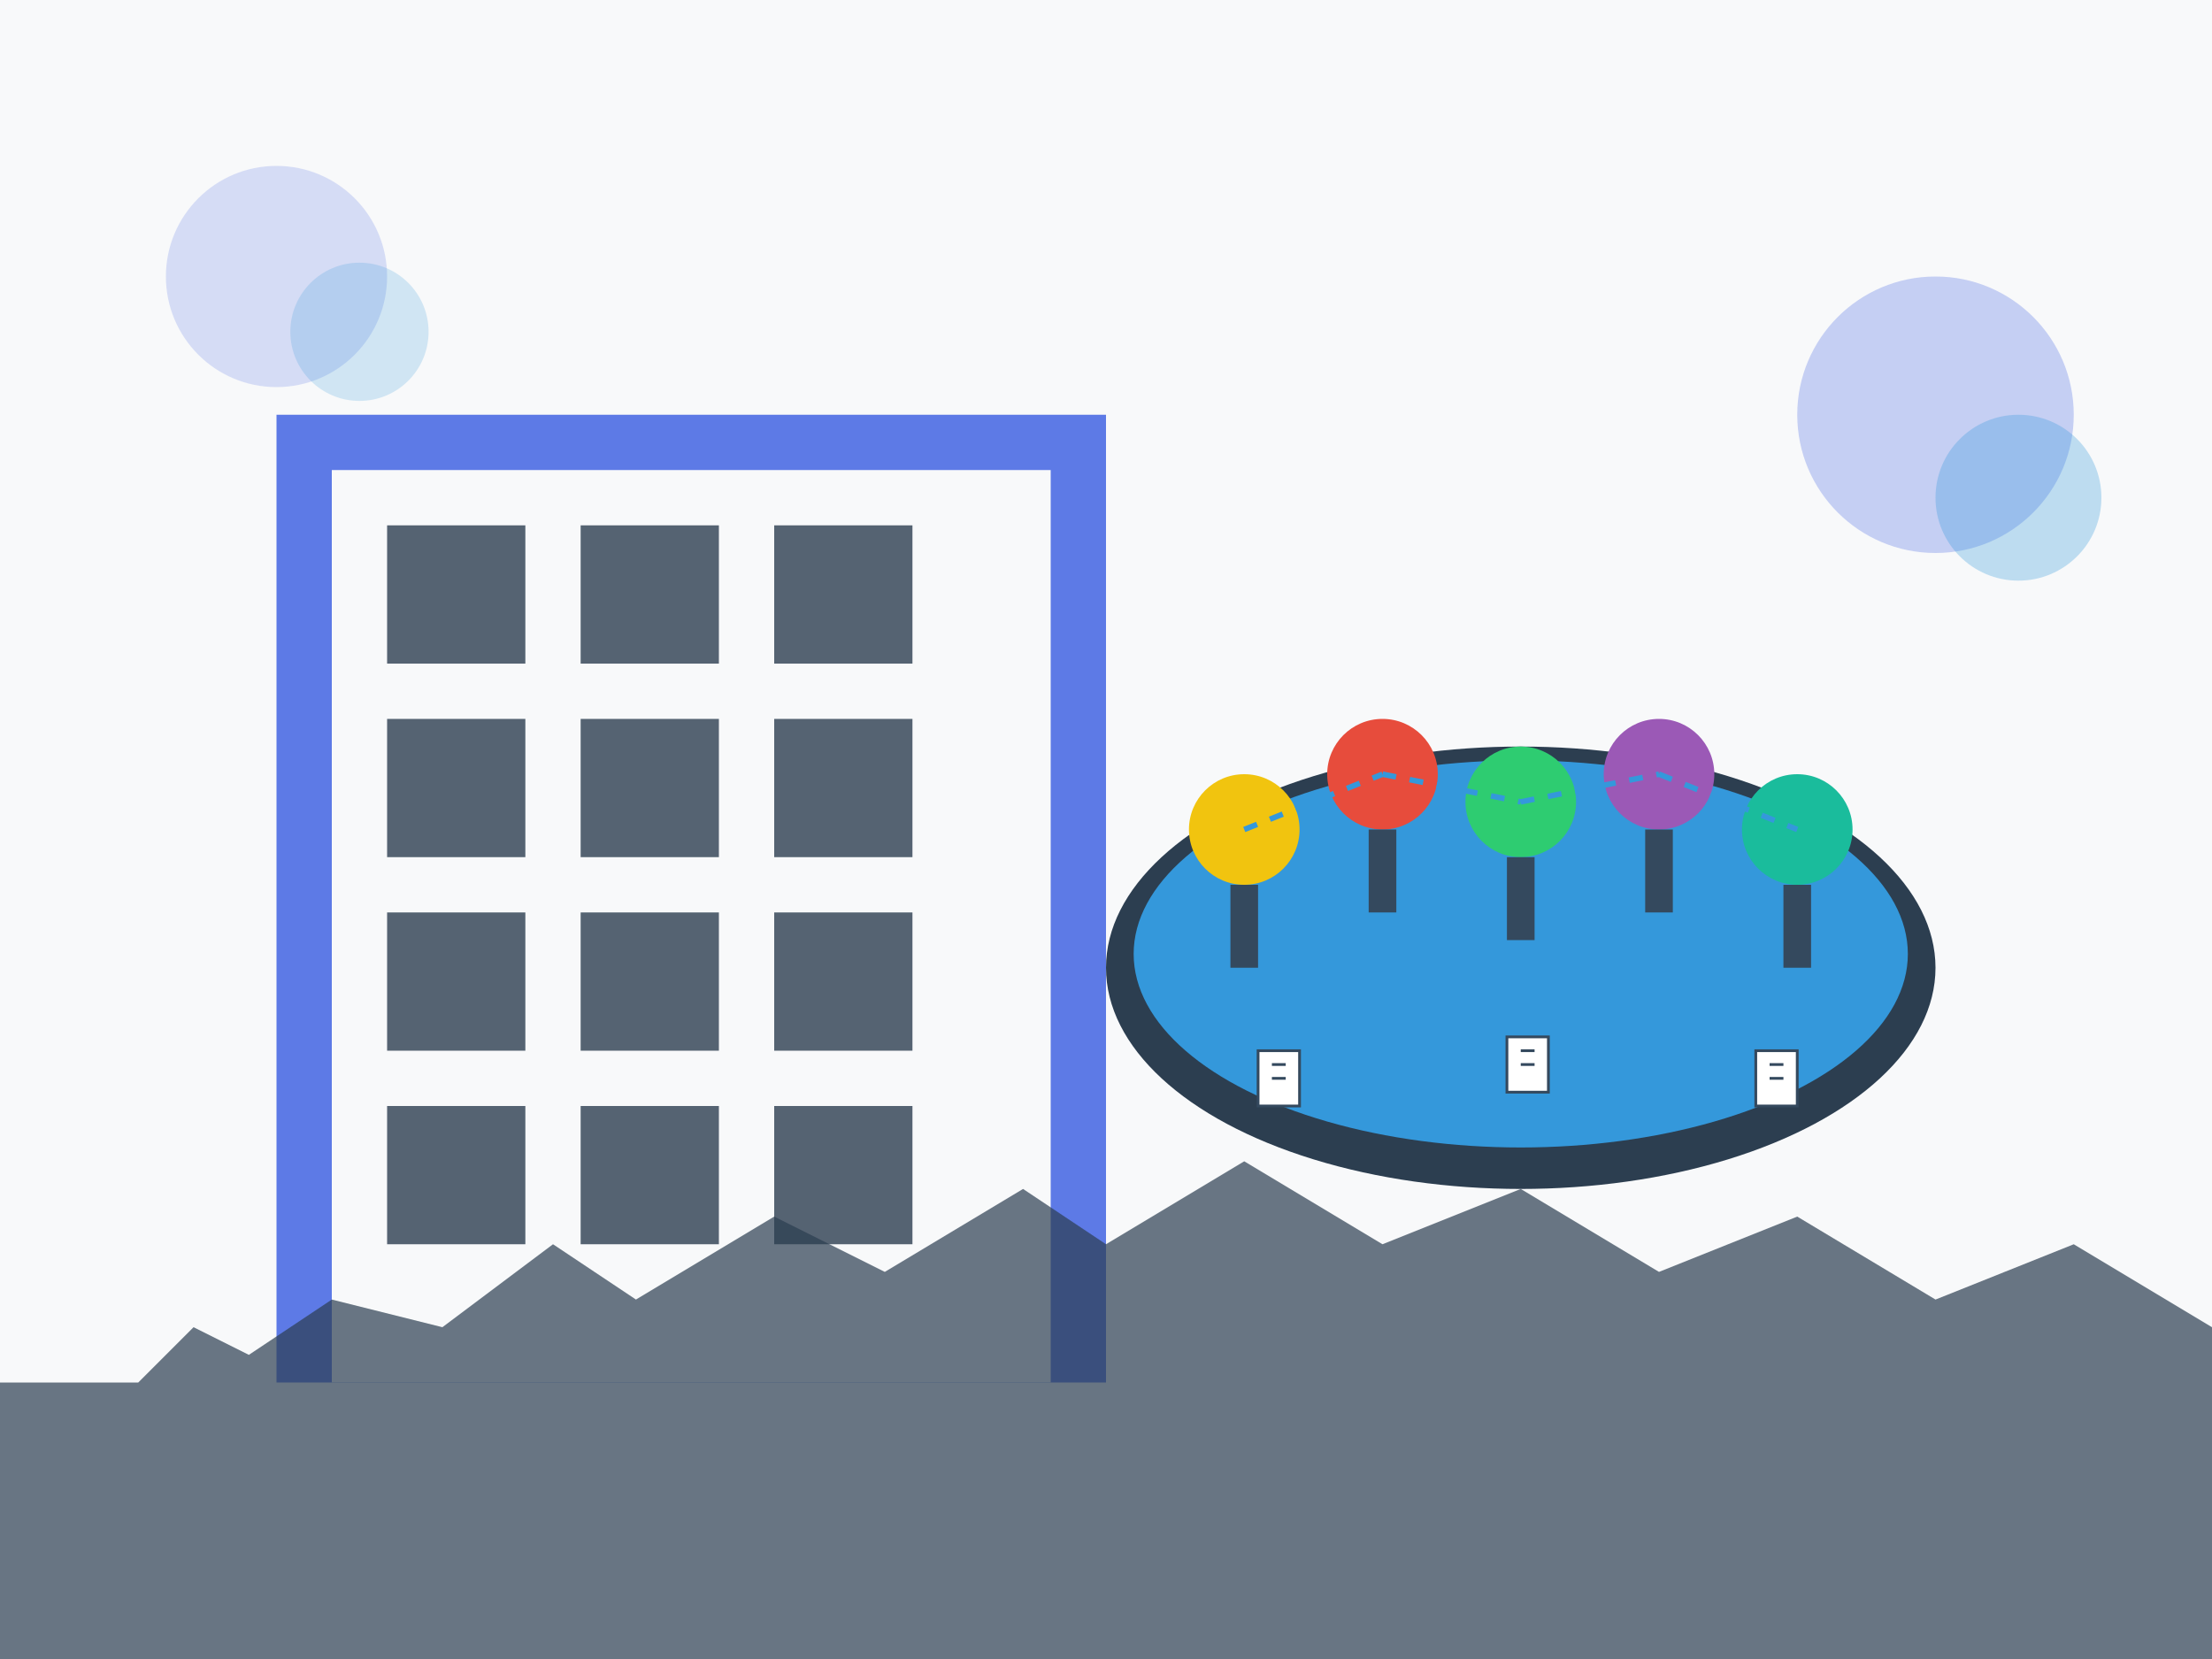 <svg xmlns="http://www.w3.org/2000/svg" viewBox="0 0 800 600" width="800" height="600">
  <!-- Background Elements -->
  <rect x="0" y="0" width="800" height="600" fill="#f8f9fa" />
  
  <!-- Office Building -->
  <rect x="100" y="150" width="300" height="350" fill="#4d6de3" opacity="0.9" />
  <rect x="120" y="170" width="260" height="330" fill="#f8f9fa" />
  
  <!-- Windows -->
  <g>
    <rect x="140" y="190" width="50" height="50" fill="#2c3e50" opacity="0.8" />
    <rect x="210" y="190" width="50" height="50" fill="#2c3e50" opacity="0.8" />
    <rect x="280" y="190" width="50" height="50" fill="#2c3e50" opacity="0.8" />
    
    <rect x="140" y="260" width="50" height="50" fill="#2c3e50" opacity="0.8" />
    <rect x="210" y="260" width="50" height="50" fill="#2c3e50" opacity="0.8" />
    <rect x="280" y="260" width="50" height="50" fill="#2c3e50" opacity="0.8" />
    
    <rect x="140" y="330" width="50" height="50" fill="#2c3e50" opacity="0.8" />
    <rect x="210" y="330" width="50" height="50" fill="#2c3e50" opacity="0.8" />
    <rect x="280" y="330" width="50" height="50" fill="#2c3e50" opacity="0.8" />
    
    <rect x="140" y="400" width="50" height="50" fill="#2c3e50" opacity="0.8" />
    <rect x="210" y="400" width="50" height="50" fill="#2c3e50" opacity="0.8" />
    <rect x="280" y="400" width="50" height="50" fill="#2c3e50" opacity="0.8" />
  </g>
  
  <!-- Conference Table -->
  <ellipse cx="550" cy="350" rx="150" ry="80" fill="#2c3e50" />
  <ellipse cx="550" cy="345" rx="140" ry="70" fill="#3498db" />
  
  <!-- Business People (Simplified) -->
  <g>
    <!-- Person 1 -->
    <circle cx="450" cy="300" r="20" fill="#f1c40f" />
    <rect x="445" y="320" width="10" height="30" fill="#34495e" />
    
    <!-- Person 2 -->
    <circle cx="500" cy="280" r="20" fill="#e74c3c" />
    <rect x="495" y="300" width="10" height="30" fill="#34495e" />
    
    <!-- Person 3 -->
    <circle cx="550" cy="290" r="20" fill="#2ecc71" />
    <rect x="545" y="310" width="10" height="30" fill="#34495e" />
    
    <!-- Person 4 -->
    <circle cx="600" cy="280" r="20" fill="#9b59b6" />
    <rect x="595" y="300" width="10" height="30" fill="#34495e" />
    
    <!-- Person 5 -->
    <circle cx="650" cy="300" r="20" fill="#1abc9c" />
    <rect x="645" y="320" width="10" height="30" fill="#34495e" />
  </g>
  
  <!-- Connection Lines -->
  <g stroke="#3498db" stroke-width="2" stroke-dasharray="5,5">
    <line x1="450" y1="300" x2="500" y2="280" />
    <line x1="500" y1="280" x2="550" y2="290" />
    <line x1="550" y1="290" x2="600" y2="280" />
    <line x1="600" y1="280" x2="650" y2="300" />
  </g>
  
  <!-- Document Icons -->
  <g>
    <rect x="455" y="380" width="15" height="20" fill="white" stroke="#34495e" />
    <line x1="460" y1="385" x2="465" y2="385" stroke="#34495e" />
    <line x1="460" y1="390" x2="465" y2="390" stroke="#34495e" />
    
    <rect x="545" y="375" width="15" height="20" fill="white" stroke="#34495e" />
    <line x1="550" y1="380" x2="555" y2="380" stroke="#34495e" />
    <line x1="550" y1="385" x2="555" y2="385" stroke="#34495e" />
    
    <rect x="635" y="380" width="15" height="20" fill="white" stroke="#34495e" />
    <line x1="640" y1="385" x2="645" y2="385" stroke="#34495e" />
    <line x1="640" y1="390" x2="645" y2="390" stroke="#34495e" />
  </g>
  
  <!-- Singapore Skyline Silhouette -->
  <path d="M0,500 L50,500 L70,480 L90,490 L120,470 L160,480 L200,450 L230,470 L280,440 L320,460 L370,430 L400,450 L450,420 L500,450 L550,430 L600,460 L650,440 L700,470 L750,450 L800,480 L800,600 L0,600 Z" fill="#2c3e50" opacity="0.7" />
  
  <!-- Decorative Elements -->
  <circle cx="700" cy="150" r="50" fill="#4d6de3" opacity="0.3" />
  <circle cx="730" cy="180" r="30" fill="#3498db" opacity="0.3" />
  <circle cx="100" cy="100" r="40" fill="#4d6de3" opacity="0.2" />
  <circle cx="130" cy="120" r="25" fill="#3498db" opacity="0.2" />
</svg>
